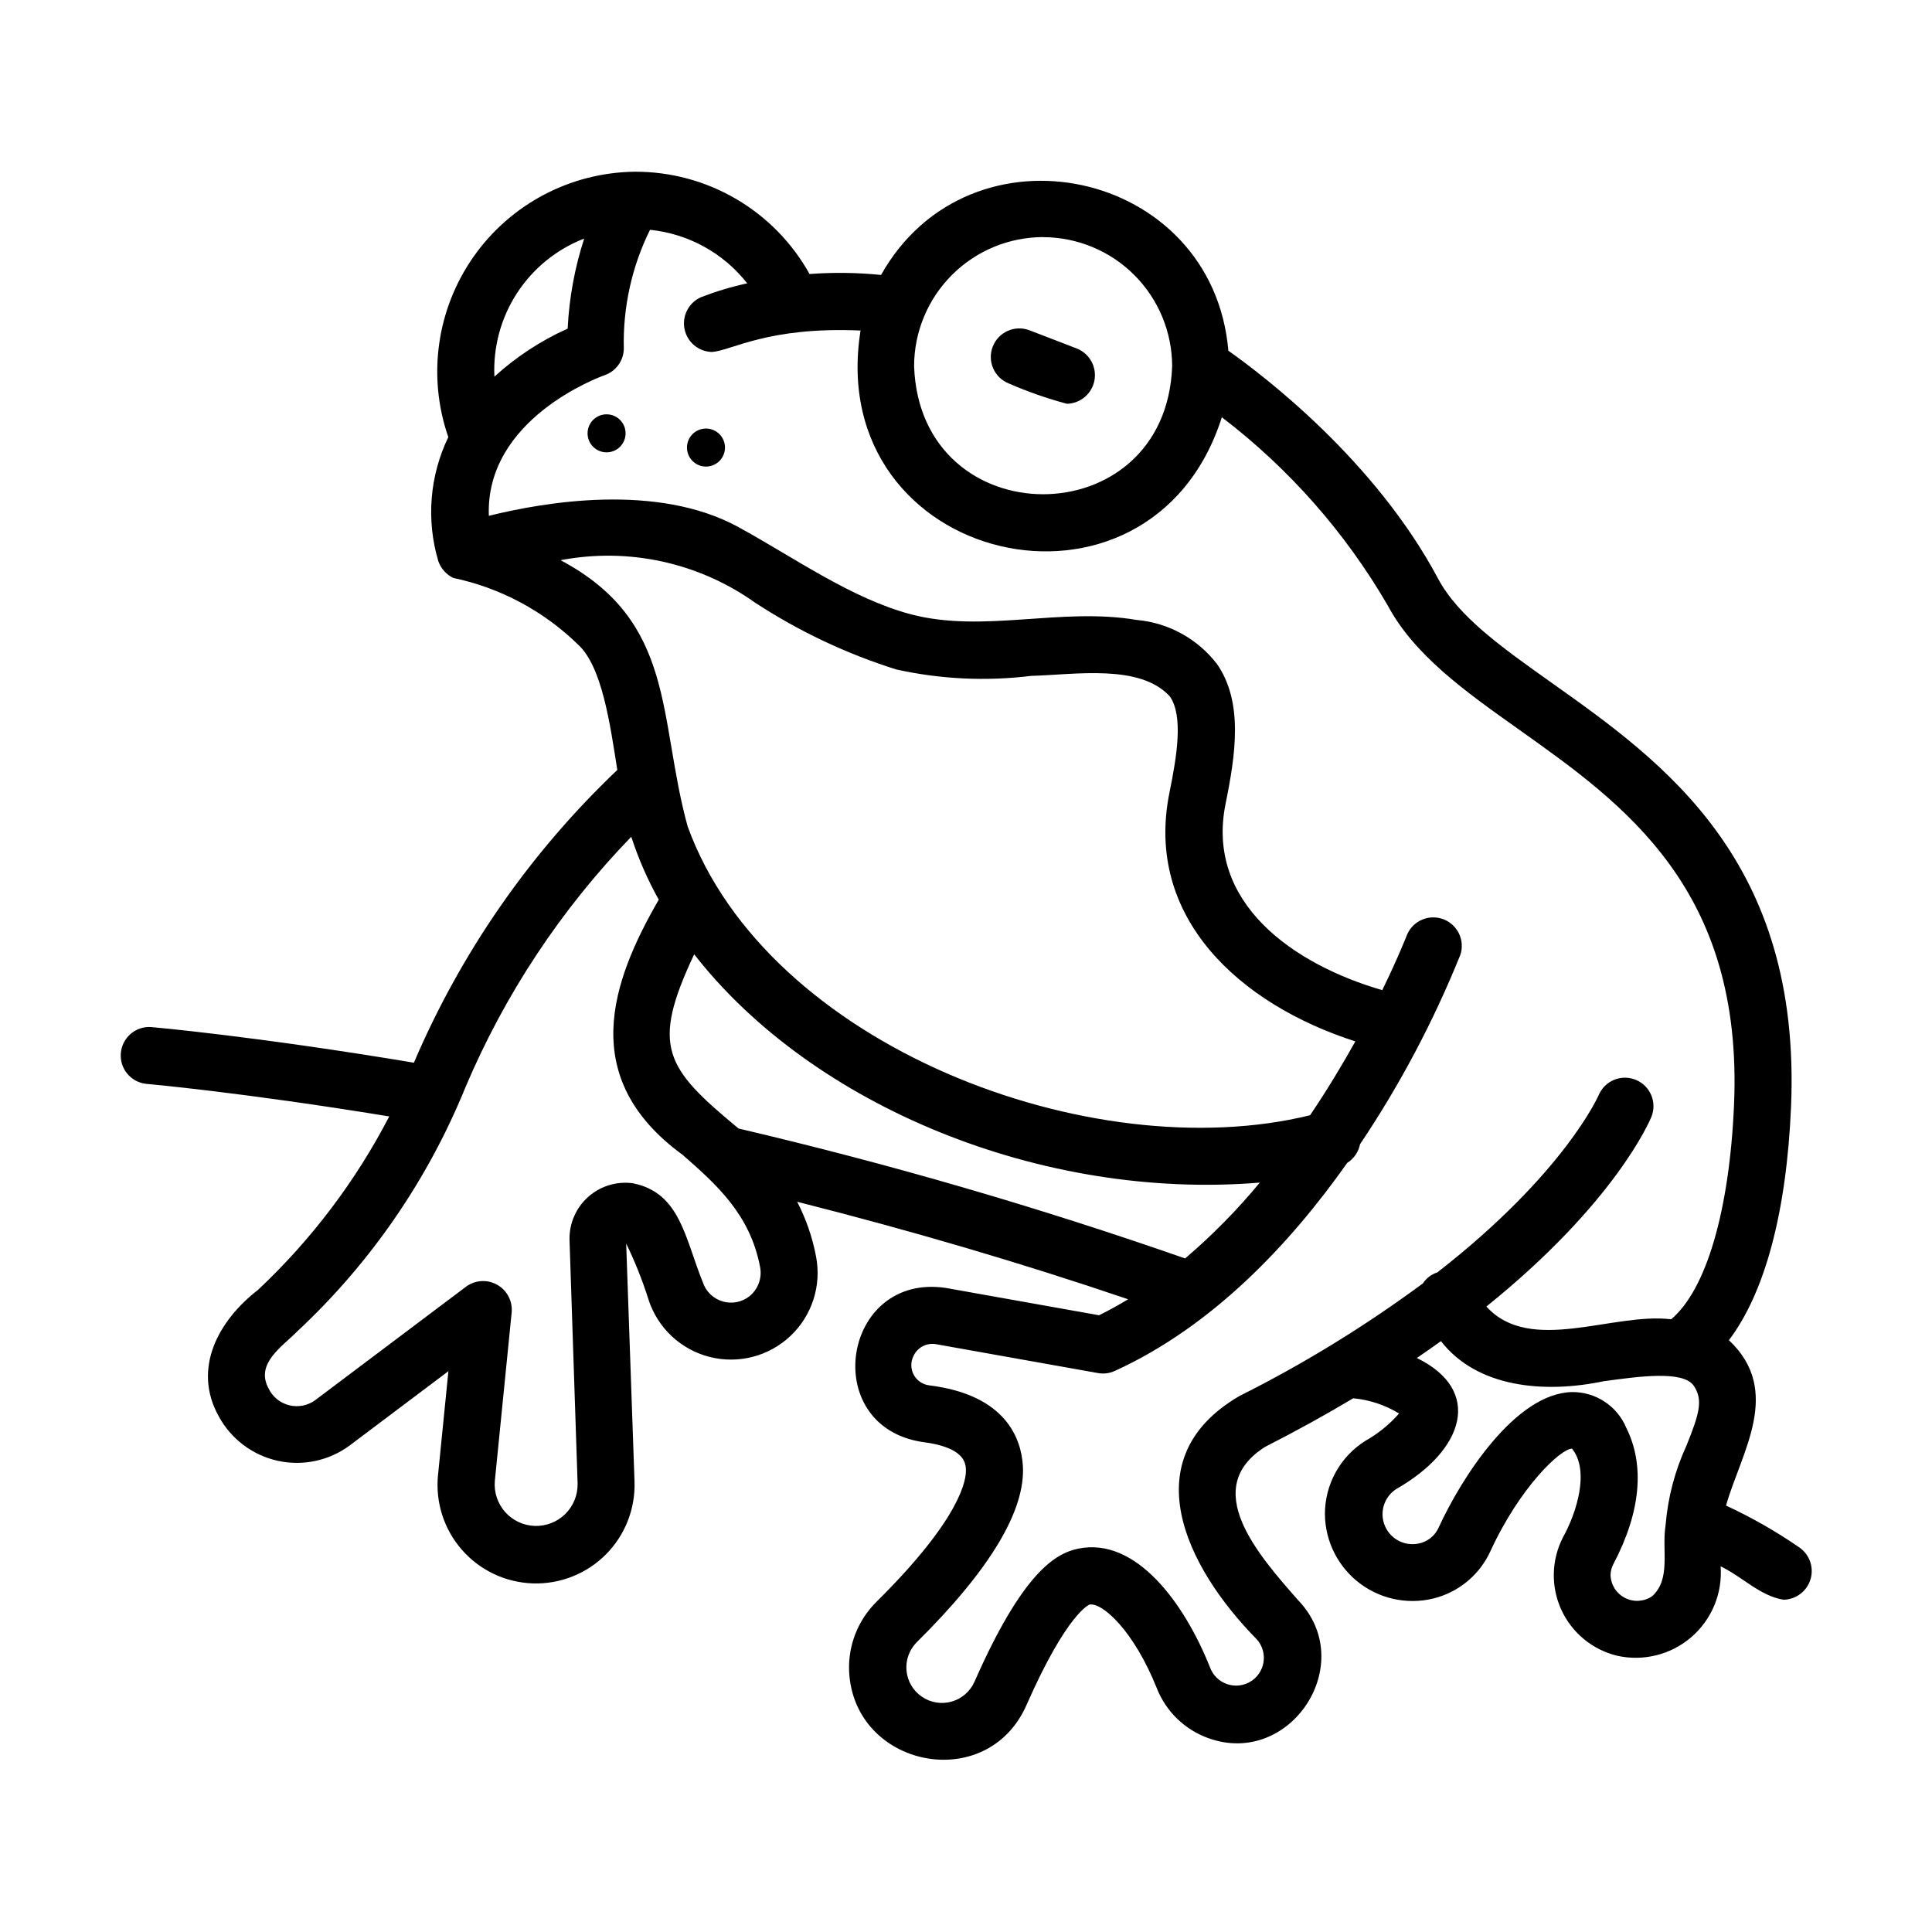 <?xml version="1.0" encoding="UTF-8"?>
<!-- Uploaded to: ICON Repo, www.svgrepo.com, Generator: ICON Repo Mixer Tools -->
<svg fill="#000000" width="800px" height="800px" version="1.1" viewBox="144 144 512 512" xmlns="http://www.w3.org/2000/svg">
 <g>
  <path d="m620.67 553.97c-6.098-4.195-12.539-7.867-19.258-10.977 3.977-14.035 15.148-30.301 0.766-43.832 9.496-12.523 15.254-33.789 16.461-61.723 2.836-65.441-33.84-91.48-63.32-112.41-13.34-9.473-24.867-17.633-30.23-27.711-16.637-31.195-45.859-53.504-55.562-60.375-4.144-48.301-68.52-61.969-92.039-20.078-6.297-0.633-12.637-0.715-18.949-0.246-4.582-8.238-11.289-15.102-19.422-19.867-8.137-4.769-17.398-7.269-26.828-7.242h-0.07c-17.031 0.199-32.926 8.578-42.719 22.516-9.789 13.938-12.281 31.73-6.691 47.82-4.961 10.262-5.898 22.008-2.633 32.926 0.688 1.922 2.106 3.496 3.945 4.387 12.492 2.629 23.977 8.766 33.105 17.695 6.34 5.828 8.453 21.051 10.367 33.191-23.066 21.918-41.414 48.32-53.906 77.586-42.176-7.055-69.395-9.43-69.676-9.453h-0.004c-4.09-0.246-7.633 2.812-7.984 6.898-0.352 4.082 2.617 7.703 6.691 8.156 0.266 0.023 25.242 2.223 64.441 8.637-8.922 17.191-20.695 32.746-34.816 46-10.309 7.961-17.52 20.727-10.336 33.531 3.258 5.977 8.941 10.254 15.586 11.723 6.648 1.473 13.605-0.008 19.078-4.055l26.164-19.688-2.75 27.527h-0.004c-0.723 7.191 1.566 14.363 6.328 19.805 4.758 5.441 11.562 8.664 18.785 8.906 7.227 0.242 14.227-2.523 19.34-7.637 5.109-5.113 7.871-12.117 7.625-19.344l-2.211-63.086c2.352 4.828 4.34 9.824 5.949 14.949 2.449 7.469 8.551 13.168 16.172 15.105 7.621 1.934 15.703-0.164 21.418-5.562 5.719-5.398 8.273-13.348 6.777-21.066-0.953-5.051-2.637-9.934-5.004-14.496 30.398 7.684 59.742 16.332 87.715 25.84-2.519 1.512-5.074 2.953-7.707 4.238l-40.543-7.231c-27.523-4.168-33.805 36.578-6.332 40.809 11.246 1.379 11.496 5.633 11.586 7.234 0.152 2.586-1.098 12.773-23.715 35.141v0.004c-4.875 4.828-7.504 11.484-7.238 18.344 1.148 25.504 36.52 32.824 47.016 8.992 10.812-24.562 16.711-26.621 16.711-26.629 3.375-0.559 11.684 6.832 17.828 22.191v0.004c2.441 6.164 7.418 10.977 13.66 13.215 21.75 7.84 39.883-19.801 23.789-36.555-10.641-12.09-26.133-29.66-8.746-40.648 8.438-4.293 16.184-8.594 23.336-12.867 4.305 0.395 8.461 1.773 12.148 4.027-2.519 2.891-5.512 5.328-8.852 7.207-6.719 4.184-10.801 11.543-10.793 19.461 0.062 7.328 3.578 14.195 9.488 18.531 5.91 4.332 13.516 5.625 20.523 3.481 6.109-1.895 11.129-6.293 13.809-12.102 7.82-17.055 18.672-27.262 21.664-27.262 4.742 5.856 1.203 17.02-2.379 23.469h0.004c-3.094 5.981-3.269 13.047-0.484 19.176 2.789 6.125 8.234 10.633 14.777 12.23 6.973 1.574 14.281-0.25 19.699-4.918 5.414-4.668 8.297-11.629 7.766-18.762 5.617 2.66 10.52 7.894 16.668 8.844 3.34-0.059 6.254-2.289 7.18-5.504 0.922-3.211-0.363-6.652-3.164-8.473zm-200.23-347.12c9.062 0.02 17.75 3.625 24.16 10.035 6.406 6.406 10.016 15.094 10.031 24.16-1.605 45.254-66.789 45.238-68.387 0 0.012-9.066 3.617-17.758 10.027-24.172 6.406-6.414 15.098-10.023 24.164-10.043zm-121.63 0.398c-2.508 7.719-3.977 15.734-4.375 23.84-7.106 3.184-13.66 7.484-19.41 12.73-0.375-7.82 1.719-15.562 5.984-22.133 4.269-6.566 10.492-11.625 17.793-14.457zm-6.25 85.211c17.988-3.438 36.598 0.621 51.52 11.234 11.598 7.586 24.184 13.543 37.398 17.711 11.742 2.602 23.836 3.18 35.77 1.715 11.652-0.324 28.824-3.254 36.777 5.438 3.621 5.215 1.848 15.879-0.102 25.461-6.731 33.145 18.641 56.133 49.254 65.957-3.391 6.102-7.394 12.762-11.996 19.578-57.988 14.242-143.9-18.398-164.96-76.578-7.918-28.855-2.969-54.223-33.664-70.516zm50.113 195.01h0.004c-2.012 1.621-4.691 2.152-7.168 1.422-2.481-0.727-4.441-2.625-5.254-5.078-4.742-11.652-5.969-23.715-18.496-26.227l0.004-0.004c-4.309-0.602-8.664 0.723-11.906 3.625-3.242 2.898-5.047 7.078-4.926 11.426l2.141 64.531c0.062 3.019-1.113 5.93-3.262 8.055-2.148 2.121-5.074 3.266-8.09 3.164-3.019-0.098-5.863-1.438-7.863-3.695-2-2.262-2.984-5.246-2.719-8.254l4.465-44.684c0.254-2.969-1.25-5.812-3.848-7.277-2.598-1.461-5.812-1.27-8.219 0.488l-39.941 30.051c-1.988 1.484-4.539 1.996-6.949 1.398-2.406-0.598-4.422-2.242-5.488-4.481-3.527-6.578 3.551-10.977 7.586-15.062v-0.004c19.379-18.062 34.59-40.133 44.582-64.668 10.438-24.668 25.344-47.199 43.969-66.453 1.875 5.785 4.316 11.375 7.285 16.684-12.641 21.863-21.555 47.301 6.356 67.645 8.777 7.707 17.855 15.668 20.5 29.727 0.551 2.867-0.508 5.809-2.758 7.672zm-2.934-44.395c-19.492-16.121-23.32-21.664-11.773-46.176 31.301 40.172 92.035 65.277 149.89 60.504h0.004c-5.996 7.262-12.621 13.988-19.789 20.098-38.805-13.555-78.305-25.047-118.32-34.426zm132.71 70.891c-28.215 16.453-14.379 45.195 4.625 64.488 1.461 1.641 2.113 3.856 1.773 6.027-0.34 2.176-1.637 4.082-3.531 5.203-1.895 1.117-4.188 1.332-6.258 0.578-2.066-0.75-3.691-2.391-4.422-4.465-6.871-17.176-19.648-34.457-34.816-31.402-6.144 1.23-14.832 6.359-27.598 35.344h-0.004c-1.145 2.543-3.359 4.449-6.047 5.207-2.688 0.754-5.574 0.277-7.875-1.301-2.305-1.574-3.789-4.094-4.059-6.871-0.266-2.777 0.711-5.531 2.668-7.519 19.402-19.191 28.879-34.934 28.168-46.793-0.414-6.879-4.188-18.793-24.844-21.332-1.73-0.219-3.25-1.258-4.074-2.793-0.828-1.535-0.863-3.379-0.09-4.941 1.035-2.316 3.519-3.621 6.016-3.168l42.898 7.648c1.512 0.273 3.07 0.078 4.465-0.566 26.043-11.879 46.602-33.883 61.586-55.137 1.762-1.105 2.992-2.894 3.391-4.938 10.59-15.781 19.508-32.625 26.609-50.254 1.227-3.824-0.754-7.941-4.508-9.371-3.758-1.426-7.973 0.332-9.598 4.004-0.082 0.207-2.328 5.996-6.609 14.785-23.613-6.848-46.855-23.137-41.527-49.375 2.691-13.227 4.727-26.988-2.301-37.102l-0.004 0.004c-5.152-6.672-12.859-10.891-21.258-11.637-20.199-3.414-40.422 3.559-59.785-1.477-15.93-4.246-30.84-14.969-45.746-23.129-21.594-11.809-51.535-6.609-66.145-2.984-0.961-25.73 29.305-36.777 30.707-37.281 2.981-1.043 5-3.828 5.062-6.988-0.277-10.918 2.102-21.738 6.938-31.531 10.16 1.031 19.461 6.152 25.762 14.188-4.168 0.902-8.258 2.129-12.234 3.668-3.258 1.434-5.078 4.938-4.379 8.43 0.703 3.488 3.734 6.019 7.293 6.09 5.176-0.371 14.797-6.758 39.359-5.684-9.949 62.219 76.816 82.434 95.746 22.984 17.777 13.566 32.707 30.504 43.941 49.84 7.055 13.227 20.547 22.809 34.828 32.945 27.871 19.785 59.449 42.211 56.965 99.418-1.215 28.137-7.387 49.039-16.656 56.844-15.422-1.891-37.359 9.461-48.969-3.379 34.016-27.391 43.23-49.039 43.75-50.32v-0.004c1.512-3.844-0.344-8.188-4.164-9.754-3.82-1.566-8.191 0.223-9.816 4.016-0.121 0.289-9.164 20.871-42.777 47.02v0.004c-1.57 0.492-2.918 1.52-3.812 2.898-15.328 11.336-31.602 21.324-48.645 29.863zm112.96 34.129c-1.094 6.742 1.512 14.27-3.559 18.914v-0.004c-2.117 1.453-4.859 1.641-7.156 0.488-2.297-1.152-3.781-3.461-3.883-6.027 0.008-1.059 0.277-2.098 0.781-3.023 7.203-13.68 8.363-26.156 3.367-36.098-1.184-2.812-3.172-5.211-5.719-6.891-2.543-1.68-5.531-2.562-8.582-2.543-15.078 0.281-29.363 22.738-35.434 35.977-0.875 1.926-2.543 3.379-4.566 3.988-3.793 1.16-7.859-0.652-9.531-4.25-1.672-3.594-0.43-7.875 2.906-10.02 18.137-10.359 22.988-26.164 5.453-34.719 2.207-1.512 4.324-2.988 6.383-4.469 9.613 12.375 27.449 13.898 43.047 10.641 9.438-1.305 21.16-2.938 23.965 1.199 2.519 3.785 1.461 7.367-1.965 15.895h-0.004c-3.039 6.606-4.906 13.691-5.504 20.941z"/>
  <path d="m331.09 257.57c-2.781 0-5.035 2.254-5.035 5.039 0 2.781 2.254 5.039 5.035 5.039 2.785 0 5.039-2.258 5.039-5.039 0-2.785-2.254-5.039-5.039-5.039z"/>
  <path d="m304.75 253.8c-2.785 0-5.039 2.254-5.039 5.035 0 2.785 2.254 5.039 5.039 5.039 2.781 0 5.035-2.254 5.035-5.039 0-2.781-2.254-5.035-5.035-5.035z"/>
  <path d="m411.41 245.65c4.965 2.164 10.086 3.953 15.32 5.356 3.598-0.074 6.648-2.664 7.309-6.199 0.656-3.539-1.262-7.051-4.594-8.414l-12.594-4.852c-3.894-1.5-8.273 0.438-9.773 4.336-1.504 3.894 0.438 8.27 4.332 9.773z"/>
 </g>
</svg>